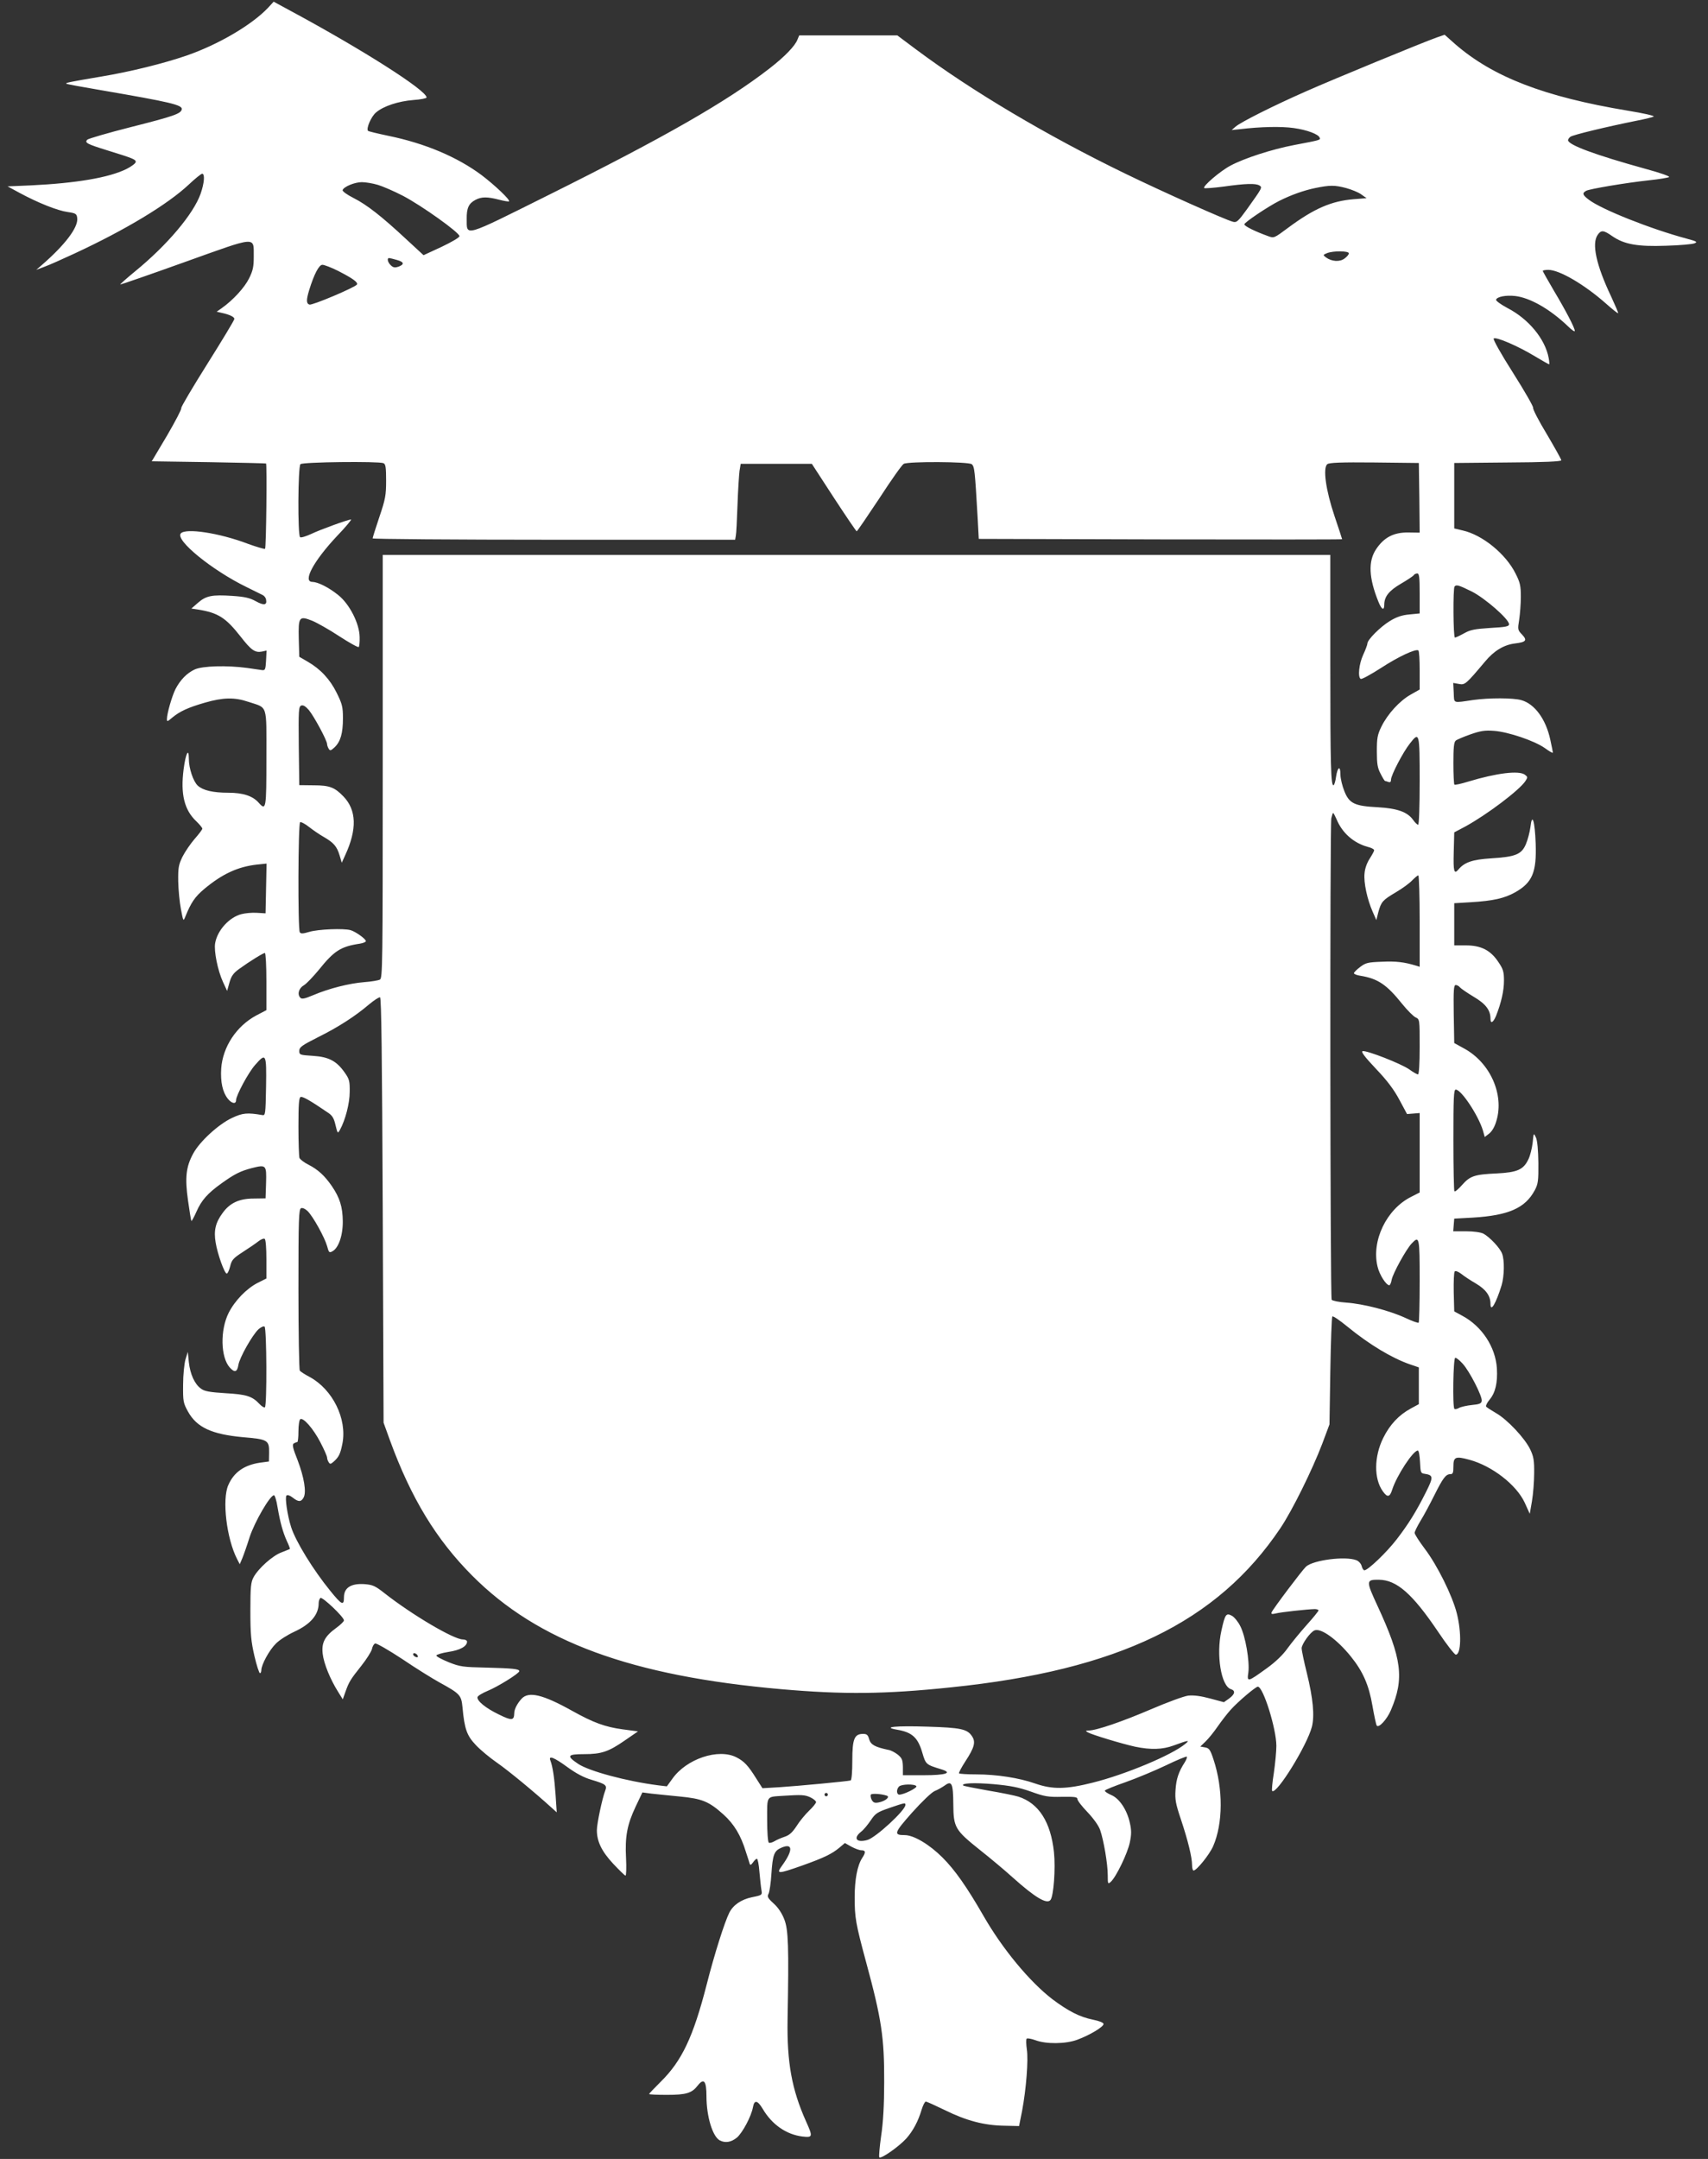 <?xml version="1.0" standalone="no"?>
<!DOCTYPE svg PUBLIC "-//W3C//DTD SVG 20010904//EN"
 "http://www.w3.org/TR/2001/REC-SVG-20010904/DTD/svg10.dtd">
<svg version="1.0" xmlns="http://www.w3.org/2000/svg"
 width="1013pt" height="1280pt" viewBox="0 0 1013 1280"
 preserveAspectRatio="xMidYMid meet">
<rect x="0" y="0" width="1013" height="1280" fill="#333333" stroke="none"/>
<g transform="translate(0,1280) scale(0.1,-0.1)"
fill="#ffffff" stroke="none">
<path d="M1589 12753 c-96 -101 -295 -218 -484 -283 -134 -46 -330 -95 -505
-124 -194 -33 -212 -37 -207 -42 2 -3 96 -20 208 -39 407 -70 482 -87 477
-113 -5 -26 -43 -40 -304 -106 -134 -34 -250 -68 -256 -74 -18 -18 -2 -26 117
-63 155 -48 170 -54 170 -69 0 -8 -25 -27 -55 -42 -103 -51 -296 -84 -565 -97
l-140 -6 70 -38 c111 -60 227 -106 286 -114 49 -7 54 -11 57 -36 7 -55 -73
-160 -213 -281 l-30 -26 50 19 c28 10 106 45 175 77 306 142 554 292 680 410
37 35 73 64 79 64 17 0 13 -55 -9 -118 -42 -120 -198 -305 -389 -461 -50 -41
-89 -76 -88 -78 2 -1 173 58 382 133 436 156 409 154 410 32 0 -60 -5 -83 -28
-129 -26 -53 -94 -128 -162 -176 l-30 -21 30 -7 c47 -10 75 -24 75 -36 0 -7
-72 -126 -160 -266 -88 -140 -158 -258 -155 -263 3 -5 -35 -78 -84 -162 l-91
-153 338 -5 c185 -3 338 -7 340 -8 6 -6 1 -502 -6 -506 -4 -2 -50 11 -102 30
-168 64 -370 95 -398 61 -33 -40 186 -218 389 -317 46 -23 91 -45 99 -49 8 -5
17 -16 18 -26 7 -33 -13 -36 -60 -10 -36 20 -65 27 -140 32 -121 8 -156 1
-204 -41 l-39 -34 40 -6 c118 -19 164 -48 251 -159 64 -82 86 -98 128 -90 l27
6 -3 -59 c-3 -52 -5 -59 -23 -57 -11 2 -51 7 -90 13 -120 16 -264 12 -310 -9
-47 -22 -85 -61 -114 -116 -21 -42 -51 -146 -51 -178 0 -17 3 -16 31 8 46 38
94 60 194 89 108 31 175 33 258 5 117 -39 107 -7 107 -334 0 -303 -2 -313 -46
-264 -35 40 -93 59 -179 59 -93 0 -151 14 -182 42 -27 25 -53 103 -53 159 0
70 -19 32 -31 -62 -19 -147 4 -241 75 -308 20 -19 36 -39 36 -44 0 -5 -20 -32
-45 -60 -25 -29 -58 -77 -73 -107 -23 -48 -26 -65 -25 -145 1 -49 8 -124 16
-165 14 -73 14 -74 26 -45 34 84 57 118 113 165 107 89 198 131 311 144 l58 6
-3 -147 -3 -148 -52 3 c-28 2 -70 -2 -92 -8 -72 -19 -142 -96 -155 -172 -8
-46 15 -162 47 -231 l24 -52 14 50 c11 39 24 56 57 80 62 45 143 95 153 95 5
0 9 -76 9 -169 l0 -170 -61 -32 c-117 -63 -198 -186 -207 -314 -5 -79 8 -140
39 -179 23 -29 49 -34 49 -9 0 28 73 164 113 209 65 74 68 68 65 -128 -3 -167
-4 -173 -23 -169 -88 15 -116 13 -181 -18 -78 -37 -189 -138 -228 -210 -43
-79 -50 -143 -31 -278 9 -65 18 -119 20 -122 2 -2 16 23 30 55 30 68 66 109
150 169 77 55 111 72 180 90 84 21 86 18 83 -89 l-3 -91 -70 -1 c-86 0 -142
-26 -185 -86 -42 -57 -53 -104 -41 -175 11 -68 53 -185 66 -184 5 0 14 19 20
43 9 38 18 48 75 85 36 23 77 51 92 63 15 12 32 19 38 15 6 -4 10 -54 10 -120
l0 -115 -52 -26 c-66 -34 -135 -105 -172 -178 -51 -102 -48 -263 7 -324 29
-32 44 -27 51 16 7 43 82 176 119 211 14 12 30 20 36 16 13 -8 15 -471 2 -479
-4 -3 -19 6 -32 20 -43 46 -77 57 -202 64 -94 6 -124 11 -145 27 -38 27 -64
86 -72 157 l-6 61 -14 -45 c-7 -25 -14 -92 -14 -150 -1 -99 1 -108 29 -159 52
-94 141 -135 328 -152 145 -12 154 -18 153 -91 l-1 -53 -53 -7 c-94 -14 -155
-57 -188 -133 -38 -86 -10 -317 52 -438 l16 -31 15 35 c8 19 28 76 44 127 30
90 120 246 144 247 5 0 15 -31 21 -70 16 -93 32 -150 56 -203 11 -23 19 -44
17 -46 -2 -1 -25 -10 -50 -20 -52 -19 -137 -95 -165 -147 -16 -29 -19 -57 -19
-199 0 -139 4 -181 24 -268 13 -56 28 -102 33 -102 4 0 8 8 8 18 0 32 47 119
86 157 20 21 69 52 108 70 98 45 146 101 146 170 0 13 5 27 11 31 12 7 139
-113 139 -133 0 -6 -20 -26 -45 -44 -69 -50 -89 -88 -81 -155 7 -58 44 -149
91 -224 l28 -45 16 45 c21 59 29 72 95 155 30 38 58 82 62 98 3 16 12 31 19
33 7 3 80 -39 162 -93 81 -55 180 -116 218 -137 124 -68 131 -76 138 -148 12
-130 26 -168 79 -224 27 -29 84 -76 126 -105 65 -45 222 -174 325 -268 l29
-26 -7 105 c-7 100 -17 167 -31 203 -12 31 22 18 100 -39 52 -38 99 -63 144
-76 86 -26 94 -32 81 -66 -17 -44 -49 -194 -49 -233 0 -66 28 -125 97 -199 36
-38 68 -70 73 -70 4 0 6 46 3 103 -7 129 7 200 57 306 l40 84 53 -7 c28 -3
104 -11 167 -17 135 -13 174 -29 261 -107 63 -57 103 -123 133 -222 10 -30 20
-61 22 -69 4 -11 8 -9 20 7 8 12 19 22 23 22 5 0 12 -35 15 -77 4 -43 9 -92
12 -108 5 -30 5 -31 -55 -43 -64 -13 -112 -46 -135 -91 -28 -55 -89 -247 -135
-428 -80 -311 -147 -452 -273 -576 -37 -37 -68 -69 -68 -72 0 -3 47 -5 105 -5
115 0 148 10 183 55 37 47 52 28 52 -64 0 -118 36 -238 79 -261 33 -17 68 -11
102 17 33 29 85 125 95 181 8 44 27 40 57 -10 55 -94 140 -153 236 -165 62 -7
63 -2 21 91 -84 188 -113 348 -109 601 8 436 5 535 -20 597 -14 36 -37 70 -63
93 -35 32 -39 40 -29 59 5 11 13 63 16 114 8 118 16 139 61 158 67 28 68 -16
3 -106 -38 -52 -27 -52 120 0 129 46 176 69 220 106 l32 27 39 -22 c21 -11 47
-21 59 -21 25 0 27 -12 5 -45 -29 -44 -45 -128 -45 -234 0 -120 6 -155 67
-381 93 -342 109 -451 108 -715 0 -134 -6 -239 -18 -318 -9 -65 -14 -122 -11
-127 8 -13 115 62 160 111 40 45 71 103 91 171 8 26 19 48 25 48 6 0 56 -23
112 -50 127 -63 234 -91 352 -93 l89 -2 18 90 c24 128 38 301 28 365 -4 30 -5
58 -1 63 4 4 27 0 52 -9 63 -24 180 -23 249 3 73 27 155 76 155 93 0 8 -24 18
-64 26 -78 16 -144 50 -238 120 -136 104 -299 301 -411 497 -98 170 -168 270
-242 344 -77 77 -170 133 -224 133 -68 0 -64 12 43 133 61 68 116 120 134 128
18 7 44 22 60 33 42 31 50 13 51 -111 1 -138 10 -153 159 -272 62 -49 148
-121 192 -161 134 -120 203 -161 225 -135 19 22 31 187 21 283 -19 180 -90
291 -211 330 -19 6 -100 23 -179 36 -79 14 -145 27 -148 30 -15 14 65 18 180
8 100 -9 150 -19 221 -44 80 -29 102 -33 184 -31 76 1 92 -1 92 -13 0 -9 27
-44 60 -78 36 -38 66 -80 75 -106 21 -61 45 -201 45 -268 0 -52 1 -54 18 -39
32 29 100 170 113 234 10 48 10 72 0 116 -17 77 -62 145 -111 165 -22 10 -39
21 -37 26 2 5 57 27 123 50 65 23 173 68 238 99 66 32 122 55 125 52 3 -3 -3
-18 -12 -33 -36 -55 -51 -99 -55 -164 -4 -57 1 -83 32 -175 42 -126 66 -225
66 -270 0 -18 4 -33 9 -33 18 0 94 94 116 144 59 135 60 341 2 515 -19 58 -26
67 -50 71 l-28 5 31 30 c18 17 50 57 72 89 23 33 57 77 77 99 43 48 148 137
161 137 32 0 110 -250 110 -351 0 -33 -7 -105 -15 -161 -9 -55 -13 -103 -10
-106 25 -25 207 269 236 381 16 66 7 166 -30 317 -17 68 -31 135 -31 148 0 24
52 97 77 106 38 15 134 -55 214 -154 73 -90 108 -171 129 -294 10 -57 21 -109
25 -116 11 -18 60 34 84 90 81 189 66 306 -79 619 -69 149 -69 156 8 155 106
-1 199 -83 351 -308 50 -75 98 -136 105 -136 32 0 35 132 6 246 -27 105 -115
283 -190 382 -33 44 -60 86 -60 94 0 7 16 40 36 73 20 32 56 100 81 150 51
102 68 125 95 125 15 0 18 8 18 45 0 58 12 63 96 40 133 -36 278 -148 327
-254 l30 -66 13 75 c7 41 13 116 13 165 1 75 -3 99 -23 141 -31 66 -136 178
-203 216 -29 17 -56 34 -59 39 -3 5 6 23 20 40 35 41 49 101 44 186 -8 127
-89 250 -205 312 l-48 26 -3 114 c-1 63 1 118 6 123 5 5 21 -1 38 -14 16 -13
55 -39 88 -58 59 -35 86 -73 86 -120 0 -53 32 0 66 110 16 54 18 148 3 187
-12 34 -74 99 -111 119 -16 8 -57 14 -103 14 l-76 0 3 38 3 37 110 6 c212 13
311 56 368 163 19 36 22 55 21 161 -1 76 -6 131 -14 150 -14 30 -14 30 -20
-31 -4 -33 -15 -78 -26 -99 -29 -60 -66 -76 -187 -82 -132 -6 -158 -15 -205
-68 -22 -25 -42 -42 -46 -38 -3 3 -6 141 -6 305 0 251 2 298 14 298 33 0 134
-153 161 -242 l11 -39 27 21 c17 14 33 41 43 78 45 154 -38 341 -191 425 l-60
33 -3 172 c-2 142 0 172 12 172 7 0 19 -6 25 -14 7 -8 44 -33 82 -56 71 -42
99 -79 99 -130 0 -32 16 -23 33 17 31 79 47 149 47 209 0 53 -5 69 -33 110
-46 70 -103 99 -192 99 l-70 0 0 125 0 125 100 6 c131 8 198 23 262 59 102 58
127 119 121 289 -5 135 -21 186 -31 98 -4 -30 -16 -76 -27 -102 -26 -61 -62
-75 -206 -84 -111 -7 -158 -23 -194 -66 -26 -31 -31 -12 -28 102 l3 118 68 36
c130 72 318 214 354 268 15 23 14 25 -3 38 -36 26 -167 10 -336 -41 -42 -13
-79 -21 -82 -18 -3 3 -6 60 -6 127 0 92 3 125 14 134 7 6 47 23 87 37 60 21
86 25 139 21 85 -6 241 -59 302 -102 26 -19 48 -32 48 -27 0 4 -7 38 -15 75
-26 123 -93 214 -172 236 -49 14 -191 14 -285 1 -124 -18 -113 -23 -116 43
l-3 58 34 -6 c36 -7 42 -1 155 133 53 64 112 99 177 107 66 8 75 18 42 53 -26
27 -26 30 -17 87 5 33 10 94 10 136 0 65 -4 85 -31 138 -58 117 -197 230 -314
256 l-50 12 0 194 0 194 318 3 c216 1 317 6 317 13 0 6 -39 75 -86 155 -48 79
-84 149 -81 156 2 7 -51 100 -119 207 -72 113 -120 199 -115 204 12 12 143
-44 242 -104 45 -27 84 -49 87 -49 2 0 1 17 -3 38 -21 112 -118 230 -243 295
-40 21 -71 44 -69 50 6 18 58 28 113 22 89 -10 207 -78 312 -178 23 -23 42
-36 42 -29 0 18 -52 118 -126 242 -35 60 -64 111 -64 114 0 3 15 6 33 6 66 0
214 -87 341 -199 38 -34 71 -60 73 -58 2 2 -17 46 -41 98 -89 187 -117 315
-80 367 20 29 35 28 86 -8 71 -49 150 -63 318 -57 80 2 156 9 169 14 21 8 15
12 -45 28 -213 57 -505 173 -581 231 -37 28 -41 39 -15 53 21 11 233 47 372
62 58 6 111 15 119 19 8 4 -51 25 -140 49 -300 83 -459 142 -459 170 0 5 6 14
14 20 13 11 217 60 396 96 47 9 91 20 98 24 8 4 -62 20 -155 35 -493 82 -797
199 -1022 394 l-63 56 -49 -17 c-84 -30 -607 -245 -774 -319 -191 -84 -386
-182 -417 -209 l-23 -20 49 5 c123 15 247 17 318 7 80 -11 149 -37 155 -58 5
-13 6 -13 -152 -43 -131 -25 -295 -78 -377 -122 -61 -32 -167 -123 -156 -133
3 -3 56 1 117 9 128 18 189 20 211 6 18 -11 16 -14 -74 -140 -52 -72 -62 -81
-83 -75 -44 11 -416 177 -638 285 -466 226 -911 490 -1242 737 l-111 83 -291
0 -291 0 -10 -24 c-14 -38 -76 -102 -165 -171 -255 -198 -624 -409 -1313 -752
-508 -253 -483 -246 -484 -141 -1 64 12 92 52 113 36 19 70 19 140 1 30 -8 57
-12 59 -10 9 8 -84 96 -163 156 -144 107 -334 188 -554 233 -62 13 -116 26
-119 29 -13 13 19 86 47 109 44 38 133 67 222 74 43 3 78 10 78 15 0 42 -380
284 -811 516 l-96 52 -34 -37z m652 -1049 c30 -9 97 -38 149 -65 111 -58 335
-218 335 -239 0 -8 -44 -34 -107 -64 l-106 -49 -104 96 c-144 134 -232 203
-311 243 -38 19 -67 40 -65 47 7 20 71 47 114 47 22 0 65 -7 95 -16z m5743
-19 c32 -9 73 -25 90 -38 l31 -22 -76 -6 c-133 -11 -235 -55 -390 -170 -82
-61 -83 -62 -118 -49 -75 27 -141 59 -141 70 0 11 138 104 207 139 72 36 146
62 213 76 88 18 116 18 184 0z m16 -387 c0 -7 -12 -21 -26 -31 -28 -21 -76
-18 -110 7 -18 14 -18 15 6 25 37 15 130 14 130 -1z m-5647 -39 c44 -12 47
-26 11 -40 -21 -7 -31 -6 -45 7 -19 17 -26 44 -11 44 4 0 24 -5 45 -11z m-348
-65 c86 -44 120 -68 112 -81 -11 -17 -266 -125 -282 -119 -19 7 -19 28 -1 87
29 94 58 149 78 149 11 0 53 -16 93 -36z m269 -1140 c13 -5 16 -24 16 -103 0
-87 -4 -110 -40 -216 -22 -65 -40 -123 -40 -127 0 -4 484 -8 1075 -8 l1075 0
4 23 c3 12 7 94 10 182 3 88 9 179 12 203 l7 42 211 0 211 0 130 -200 c72
-110 133 -200 136 -200 3 0 63 88 134 195 70 108 135 200 145 205 29 15 382
13 403 -2 17 -14 19 -38 35 -313 l7 -130 1078 -3 c592 -1 1077 -1 1077 1 0 2
-20 63 -45 137 -52 154 -70 285 -43 308 12 9 80 12 279 10 l264 -3 3 -207 2
-206 -68 1 c-86 1 -144 -29 -191 -100 -47 -71 -43 -169 14 -310 19 -48 35 -56
35 -18 0 48 28 83 100 125 38 22 72 45 75 50 3 6 13 10 21 10 11 0 14 -22 14
-119 l0 -118 -61 -6 c-44 -4 -75 -14 -116 -39 -56 -34 -133 -111 -133 -133 0
-7 -11 -37 -25 -67 -25 -54 -33 -132 -15 -143 6 -4 60 26 121 65 103 67 204
114 221 104 5 -3 8 -56 8 -119 l0 -113 -53 -30 c-66 -37 -137 -115 -174 -190
-24 -49 -27 -69 -27 -147 0 -74 4 -98 22 -132 12 -24 24 -43 26 -43 3 0 11 -3
20 -6 11 -4 16 0 16 14 0 26 72 164 112 214 56 72 58 66 58 -222 0 -154 -4
-260 -9 -260 -5 0 -19 13 -30 29 -34 47 -92 68 -209 75 -138 7 -170 22 -199
96 -12 30 -23 74 -23 98 0 55 -17 46 -26 -13 -3 -25 -10 -47 -14 -50 -17 -10
-20 115 -20 726 l0 639 -2810 0 -2810 0 0 -1255 c0 -1184 -1 -1255 -17 -1263
-10 -5 -52 -12 -93 -15 -88 -7 -208 -37 -302 -77 -55 -23 -69 -25 -78 -14 -18
21 -7 56 23 73 15 9 54 50 88 91 90 112 129 138 242 155 20 3 37 10 37 15 0
13 -60 56 -90 65 -40 12 -193 6 -246 -10 -37 -11 -50 -12 -56 -2 -12 19 -10
645 2 652 6 3 29 -9 53 -28 23 -18 62 -45 87 -59 59 -34 78 -56 94 -109 l13
-44 21 46 c70 152 67 266 -11 347 -52 54 -82 66 -177 66 l-85 1 -3 233 c-2
211 -1 233 15 239 11 4 25 -4 45 -27 31 -38 108 -180 108 -202 0 -7 5 -20 10
-28 7 -12 13 -11 34 9 36 34 50 84 50 173 0 68 -5 85 -37 150 -40 81 -96 141
-172 185 l-50 29 -3 106 c-3 131 2 138 79 108 29 -12 102 -53 161 -92 60 -39
112 -68 116 -64 3 4 6 30 5 59 -1 80 -60 196 -127 249 -57 46 -120 77 -153 78
-60 0 7 124 145 271 52 54 89 99 84 99 -17 0 -183 -60 -239 -87 -29 -13 -57
-22 -63 -18 -15 9 -13 418 2 433 13 13 461 18 492 6z m6455 -761 c79 -40 221
-164 221 -194 0 -13 -19 -17 -111 -22 -93 -6 -119 -11 -156 -32 -25 -14 -49
-25 -54 -25 -10 0 -12 293 -2 303 11 12 25 8 102 -30z m-802 -1350 c33 -81
101 -141 185 -164 21 -5 38 -14 38 -20 0 -5 -12 -27 -26 -49 -16 -24 -29 -59
-31 -88 -6 -54 16 -155 48 -227 l22 -50 12 48 c17 61 25 70 104 117 36 21 79
52 95 69 17 17 33 31 38 31 4 0 8 -122 8 -271 l0 -271 -22 7 c-69 21 -119 27
-202 23 -83 -3 -96 -6 -129 -31 -20 -15 -37 -32 -37 -37 0 -5 17 -12 38 -15
105 -17 157 -53 249 -168 30 -37 66 -73 79 -79 24 -11 24 -12 24 -175 0 -99
-4 -163 -10 -163 -5 0 -29 13 -52 30 -49 34 -251 113 -276 108 -12 -2 10 -32
78 -104 68 -71 108 -125 140 -185 l45 -84 38 3 37 3 0 -235 0 -236 -51 -26
c-146 -73 -236 -261 -199 -413 11 -48 51 -111 70 -111 4 0 11 15 14 33 7 37
85 179 118 214 46 49 48 40 48 -220 0 -134 -3 -246 -6 -249 -3 -3 -38 9 -78
28 -95 44 -250 84 -351 91 -44 3 -83 11 -87 17 -9 13 -11 2810 -2 2855 4 17 8
31 11 31 2 0 11 -17 20 -37z m-5657 -2319 l5 -1259 38 -105 c125 -342 274
-587 487 -801 390 -392 944 -596 1835 -674 368 -32 613 -30 1005 11 992 102
1579 386 1954 944 70 104 189 345 248 500 l43 115 5 317 c3 174 8 319 12 323
4 4 44 -23 89 -60 132 -108 266 -188 374 -225 l50 -17 0 -109 0 -109 -48 -26
c-70 -38 -124 -95 -163 -174 -55 -111 -56 -242 -3 -316 27 -39 42 -36 56 9 26
82 124 232 152 232 6 0 11 -30 13 -67 3 -64 4 -68 28 -71 51 -8 52 -19 9 -105
-60 -120 -105 -192 -175 -283 -60 -78 -171 -184 -192 -184 -5 0 -13 11 -16 25
-4 15 -18 30 -32 35 -65 25 -254 1 -298 -38 -22 -20 -196 -251 -204 -271 -4
-11 1 -12 24 -7 29 8 188 25 232 26 12 0 22 -4 22 -8 0 -4 -32 -44 -71 -87
-39 -44 -90 -106 -113 -138 -26 -37 -70 -80 -123 -118 -115 -83 -118 -84 -109
-23 8 65 -17 213 -48 273 -12 25 -35 53 -49 61 -35 19 -41 11 -63 -88 -32
-143 -2 -329 57 -347 28 -9 23 -30 -11 -55 l-31 -22 -82 22 c-56 15 -96 20
-129 17 -26 -3 -126 -40 -224 -82 -168 -72 -322 -125 -368 -125 -19 -1 -19 -2
-4 -11 25 -14 203 -68 281 -85 93 -19 161 -17 227 7 90 33 99 34 70 10 -79
-66 -353 -181 -549 -230 -158 -40 -239 -41 -342 -5 -94 33 -227 54 -350 54
-53 0 -98 3 -101 6 -3 3 14 35 38 72 53 81 62 114 39 148 -28 43 -67 51 -265
57 -186 6 -272 -2 -180 -18 89 -15 124 -46 150 -136 21 -71 22 -71 113 -99 69
-21 28 -35 -106 -35 l-122 0 0 49 c-1 42 -5 52 -30 73 -17 13 -41 26 -55 28
-80 17 -105 30 -115 63 -7 26 -14 32 -36 32 -52 0 -64 -30 -64 -158 0 -68 -4
-116 -10 -118 -16 -5 -312 -33 -421 -40 l-102 -6 -37 58 c-48 77 -72 102 -117
125 -107 55 -298 -9 -381 -128 l-32 -44 -50 6 c-188 24 -412 84 -477 128 -70
47 -63 57 36 57 103 0 145 14 243 82 l77 53 -91 12 c-103 14 -173 39 -300 110
-174 97 -258 117 -300 71 -26 -29 -43 -62 -43 -85 -1 -44 -14 -46 -91 -8 -79
38 -131 81 -127 103 2 8 29 24 60 37 61 25 188 104 188 117 0 13 -40 17 -195
21 -139 3 -156 5 -224 32 -41 17 -74 34 -73 40 1 5 33 15 71 21 69 10 111 33
111 61 0 7 -11 13 -25 13 -54 0 -301 146 -463 273 -57 45 -71 51 -121 55 -80
5 -121 -22 -121 -78 0 -52 -13 -46 -81 38 -102 125 -205 293 -232 377 -23 71
-38 178 -28 188 6 6 20 1 37 -12 34 -27 50 -27 65 1 17 32 3 118 -36 221 -28
70 -33 92 -23 99 7 4 16 8 21 8 4 0 7 29 7 64 0 36 5 68 11 72 18 11 77 -56
119 -137 22 -42 40 -83 40 -91 0 -7 4 -20 10 -28 7 -12 12 -11 30 5 30 27 39
46 51 107 28 146 -58 320 -194 394 -29 15 -55 32 -59 38 -4 6 -8 224 -8 484 0
422 2 473 16 479 9 3 25 -4 39 -18 33 -33 101 -157 115 -207 10 -38 13 -41 31
-31 37 19 63 95 62 179 -1 85 -18 139 -65 208 -42 61 -82 98 -139 127 -26 13
-49 31 -53 40 -3 9 -6 93 -6 186 0 132 3 171 13 175 12 4 51 -17 158 -90 30
-19 39 -34 49 -77 12 -50 13 -51 26 -28 32 58 58 157 58 225 1 63 -2 76 -29
114 -48 69 -94 94 -189 100 -78 5 -81 6 -81 30 0 21 15 32 110 80 121 60 222
125 305 196 29 24 58 43 64 41 8 -3 12 -346 16 -1263z m6404 -908 c40 -42 119
-196 114 -222 -2 -15 -14 -20 -58 -24 -30 -3 -65 -11 -76 -17 -12 -7 -24 -9
-28 -6 -12 12 -7 303 5 303 7 0 26 -15 43 -34z m-6196 -1734 c2 -7 -2 -10 -12
-6 -9 3 -16 11 -16 16 0 13 23 5 28 -10z m2957 -772 c6 -10 -74 -50 -101 -50
-17 0 -19 31 -2 48 15 15 94 16 103 2z m-525 -50 c0 -5 -4 -10 -10 -10 -5 0
-10 5 -10 10 0 6 5 10 10 10 6 0 10 -4 10 -10z m349 -6 c22 -7 -7 -32 -46 -40
-25 -5 -33 -2 -43 15 -6 12 -8 26 -5 31 5 8 60 5 94 -6z m-453 -10 c19 -9 34
-22 34 -28 0 -7 -19 -30 -41 -51 -23 -22 -57 -63 -75 -92 -25 -38 -43 -54 -71
-63 -21 -7 -48 -19 -61 -27 -12 -7 -27 -11 -32 -8 -6 4 -10 63 -10 135 0 147
-7 136 95 143 110 7 128 6 161 -9z m564 -45 c0 -32 -177 -195 -226 -208 -64
-18 -86 10 -37 49 15 11 40 42 57 67 28 42 39 49 111 74 94 32 95 32 95 18z"/>
</g>
</svg>
